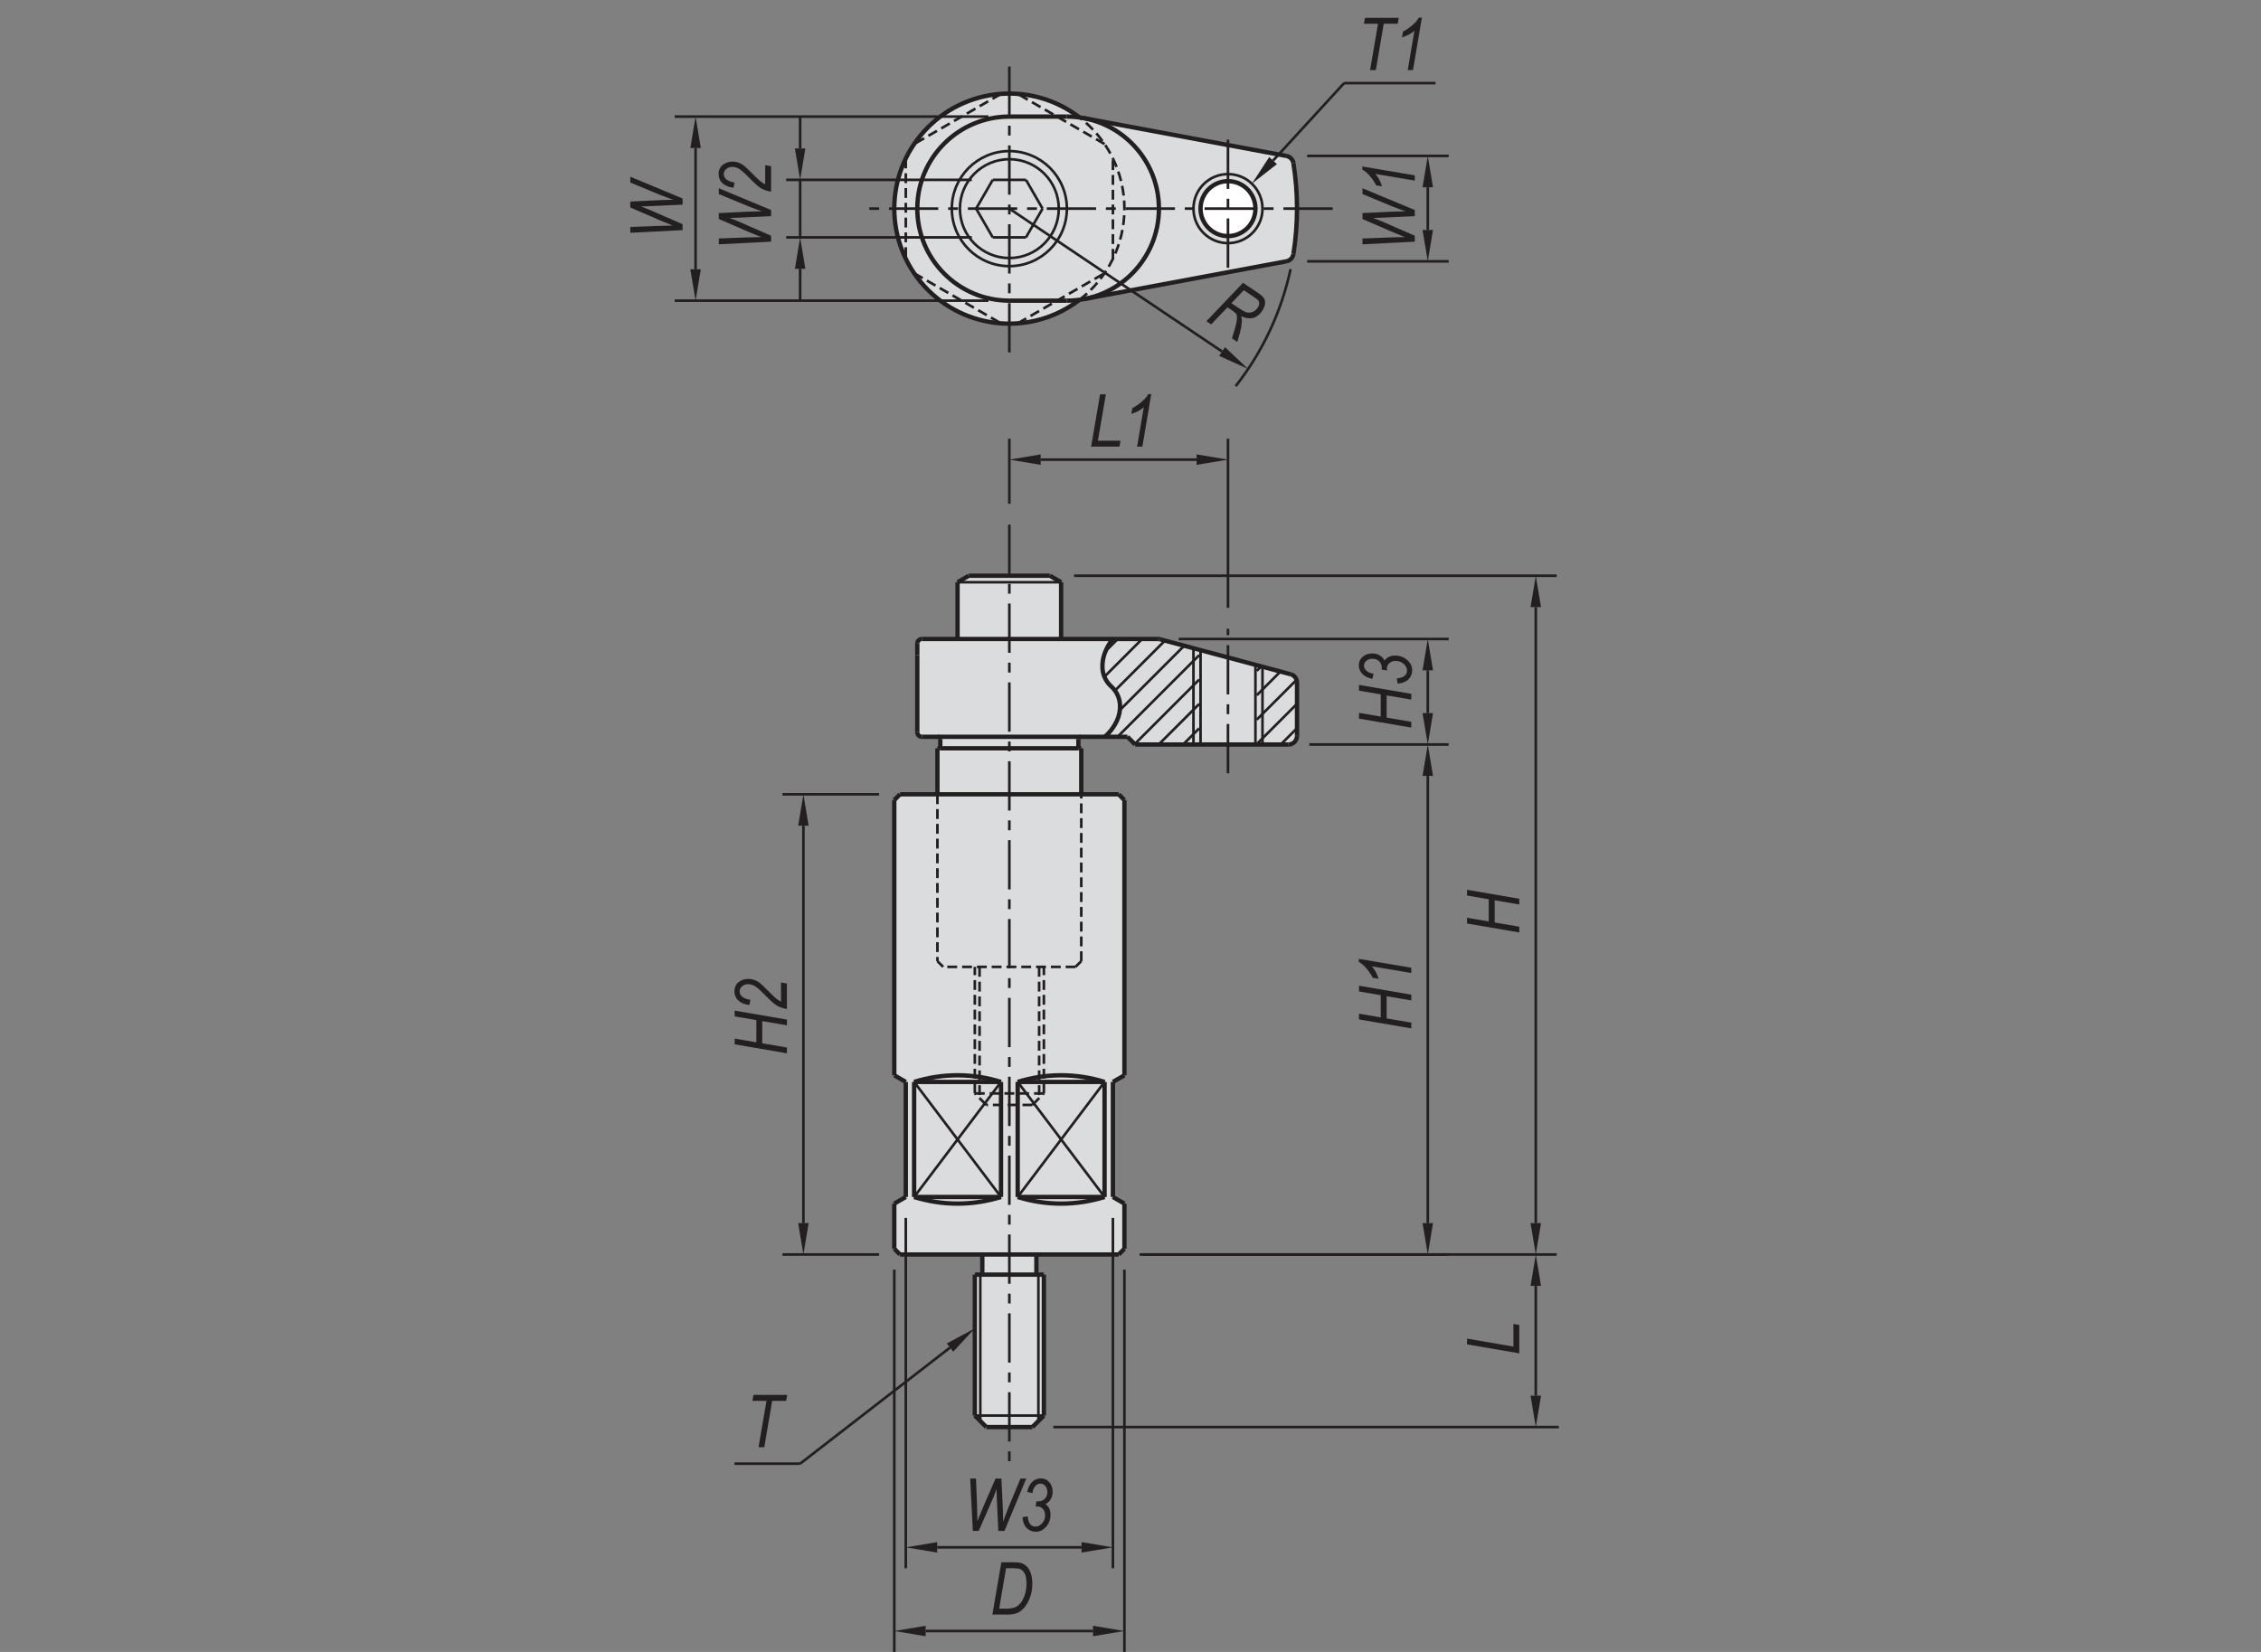 <?xml version="1.0" encoding="utf-8"?>
<!-- Generator: Adobe Illustrator 16.0.3, SVG Export Plug-In . SVG Version: 6.00 Build 0)  -->
<!DOCTYPE svg PUBLIC "-//W3C//DTD SVG 1.1//EN" "http://www.w3.org/Graphics/SVG/1.1/DTD/svg11.dtd">
<svg version="1.1" id="BJ130-08020A1" xmlns="http://www.w3.org/2000/svg" xmlns:xlink="http://www.w3.org/1999/xlink" x="0px"
	 y="0px" width="650px" height="475px" viewBox="0 0 650 475" enable-background="new 0 0 650 475" xml:space="preserve">
<rect x="0" y="0" width="650" height="475" fill="#808080" stroke="none"/>
<g>
	<g>
		<path fill="#DBDCDE" d="M323.251,230.053l-1.654-1.656h-10.751v-13.231h-0.828v-2.646c0-0.367,0.295-0.663,0.659-0.663h13.446
			l2.222,2.219h44.047c1.367,0,2.48-1.109,2.48-2.48V196.28c0-1.124-0.757-2.106-1.838-2.396l-37.545-10.06
			c-0.208-0.055-0.425-0.084-0.643-0.084h-27.791v-16.324l-3.241-1.87h-23.29l-3.241,1.87v16.324h-10.255
			c-0.729,0-1.321,0.592-1.321,1.324v3.308v22.162c0,0.733,0.592,1.324,1.321,1.324h4.631c0.364,0,0.661,0.295,0.661,0.663v2.646
			h-0.827v13.231h-10.75l-1.656,1.656v79.138l3.309,1.909v33.08l-3.309,1.911v12.976l1.656,1.655h22.99
			c0.367,0,0.663,0.295,0.663,0.662v4.464c0,0.365-0.296,0.662-0.663,0.662h-1.49v40.521l3.312,3.31h13.23l3.309-3.31V366.51h-1.487
			c-0.367,0-0.666-0.297-0.666-0.662v-4.464c0-0.367,0.298-0.662,0.666-0.662h22.989l1.654-1.655v-12.976l-3.31-1.911V311.1
			l3.31-1.909V230.053z"/>
		<path fill="#DBDCDE" d="M369.913,75.117c0.965-0.212,1.711-0.977,1.9-1.946c0.706-4.359,1.059-8.768,1.059-13.183
			c0-4.416-0.353-8.825-1.059-13.184c-0.189-0.967-0.936-1.733-1.9-1.943l-58.347-10.887c-0.404-0.077-0.81-0.142-1.217-0.199
			c-13.603-10.472-32.954-8.797-44.556,3.851c-11.604,12.65-11.604,32.073,0,44.723C277.396,95,296.747,96.671,310.35,86.202
			c0.407-0.056,0.813-0.123,1.217-0.198L369.913,75.117z"/>
		<path fill="#FFFFFF" d="M360.918,59.988c0-4.359-3.533-7.894-7.895-7.894c-4.358,0-7.893,3.535-7.893,7.894
			c0,4.36,3.534,7.892,7.893,7.892C357.385,67.88,360.918,64.348,360.918,59.988"/>
		<polygon fill="#231F20" points="310.92,443.423 310.92,446.43 319.944,444.925 		"/>
		<polygon fill="#231F20" points="269.419,443.423 269.419,446.43 260.398,444.925 		"/>
		<polygon fill="#231F20" points="266.113,467.482 266.113,470.487 257.091,468.982 		"/>
		<polygon fill="#231F20" points="314.229,467.482 314.229,470.487 323.251,468.982 		"/>
		<polygon fill="#231F20" points="272.194,386.301 274.032,388.676 280.247,381.963 		"/>
		<polygon fill="#231F20" points="229.462,351.699 232.469,351.699 230.967,360.721 		"/>
		<polygon fill="#231F20" points="440.01,401.32 443.019,401.32 441.515,410.341 		"/>
		<polygon fill="#231F20" points="408.96,351.699 411.969,351.699 410.464,360.721 		"/>
		<polygon fill="#231F20" points="440.01,369.744 443.019,369.744 441.515,360.721 		"/>
		<polygon fill="#231F20" points="229.462,237.42 232.469,237.42 230.967,228.398 		"/>
		<polygon fill="#231F20" points="198.462,77.431 201.469,77.431 199.967,86.453 		"/>
		<polygon fill="#231F20" points="228.521,77.281 231.528,77.281 230.024,68.259 		"/>
		<polygon fill="#231F20" points="198.462,42.546 201.469,42.546 199.967,33.524 		"/>
		<polygon fill="#231F20" points="228.521,42.697 231.528,42.697 230.024,51.718 		"/>
		<polygon fill="#231F20" points="299.194,130.66 299.194,133.667 290.17,132.165 		"/>
		<polygon fill="#231F20" points="344.001,130.66 344.001,133.667 353.025,132.165 		"/>
		<polygon fill="#231F20" points="350.49,102.325 352.169,99.826 358.818,106.105 		"/>
		<polygon fill="#231F20" points="367.095,47.19 364.88,45.157 359.891,52.823 		"/>
		<polygon fill="#231F20" points="408.96,223.1 411.969,223.1 410.464,214.079 		"/>
		<polygon fill="#231F20" points="408.96,205.056 411.969,205.056 410.464,214.079 		"/>
		<polygon fill="#231F20" points="408.96,192.763 411.969,192.763 410.464,183.739 		"/>
		<polygon fill="#231F20" points="408.96,66.124 411.969,66.124 410.464,75.146 		"/>
		<polygon fill="#231F20" points="408.96,53.854 411.969,53.854 410.464,44.832 		"/>
		
			<line fill="none" stroke="#231F20" stroke-width="0.75" stroke-miterlimit="10" x1="410.464" y1="351.699" x2="410.464" y2="223.1"/>
		
			<line fill="none" stroke="#231F20" stroke-width="1.25" stroke-miterlimit="10" x1="323.251" y1="230.053" x2="323.251" y2="309.191"/>
		
			<line fill="none" stroke="#231F20" stroke-width="1.25" stroke-miterlimit="10" x1="257.091" y1="230.053" x2="257.091" y2="309.191"/>
		
			<line fill="none" stroke="#231F20" stroke-width="0.75" stroke-miterlimit="10" stroke-dasharray="2.835,1.417" x1="298.736" y1="278.019" x2="298.736" y2="315.768"/>
		
			<line fill="none" stroke="#231F20" stroke-width="0.75" stroke-miterlimit="10" stroke-dasharray="2.835,1.417" x1="281.605" y1="278.019" x2="281.605" y2="315.768"/>
		
			<line fill="none" stroke="#231F20" stroke-width="0.75" stroke-miterlimit="10" stroke-dasharray="2.835,1.417" x1="300.095" y1="314.409" x2="300.095" y2="278.018"/>
		
			<line fill="none" stroke="#231F20" stroke-width="0.75" stroke-miterlimit="10" stroke-dasharray="2.835,1.417" x1="280.247" y1="314.409" x2="280.247" y2="278.018"/>
		
			<line fill="none" stroke="#231F20" stroke-width="0.75" stroke-miterlimit="10" x1="230.967" y1="351.699" x2="230.967" y2="237.42"/>
		
			<line fill="none" stroke="#231F20" stroke-width="0.75" stroke-miterlimit="10" stroke-dasharray="14.173,2.835,2.835,2.835" x1="290.17" y1="150.862" x2="290.17" y2="420.522"/>
		
			<line fill="none" stroke="#231F20" stroke-width="0.75" stroke-miterlimit="10" x1="302.802" y1="410.341" x2="448.128" y2="410.341"/>
		
			<line fill="none" stroke="#231F20" stroke-width="0.75" stroke-miterlimit="10" x1="327.61" y1="360.721" x2="416.479" y2="360.721"/>
		
			<line fill="none" stroke="#231F20" stroke-width="0.75" stroke-miterlimit="10" x1="328.533" y1="360.721" x2="447.529" y2="360.721"/>
		
			<line fill="none" stroke="#231F20" stroke-width="0.75" stroke-miterlimit="10" x1="323.251" y1="365.082" x2="323.251" y2="475"/>
		
			<line fill="none" stroke="#231F20" stroke-width="0.75" stroke-miterlimit="10" x1="257.091" y1="365.082" x2="257.091" y2="475"/>
		
			<line fill="none" stroke="#231F20" stroke-width="0.75" stroke-miterlimit="10" x1="319.944" y1="350.196" x2="319.944" y2="450.941"/>
		
			<line fill="none" stroke="#231F20" stroke-width="0.75" stroke-miterlimit="10" x1="260.398" y1="350.196" x2="260.398" y2="450.941"/>
		
			<line fill="none" stroke="#231F20" stroke-width="0.75" stroke-miterlimit="10" x1="266.113" y1="468.984" x2="314.229" y2="468.984"/>
		
			<line fill="none" stroke="#231F20" stroke-width="1.25" stroke-miterlimit="10" x1="321.597" y1="360.721" x2="258.745" y2="360.721"/>
		
			<line fill="none" stroke="#231F20" stroke-width="0.75" stroke-miterlimit="10" stroke-dasharray="2.835,1.417" x1="296.788" y1="317.717" x2="283.556" y2="317.717"/>
		
			<line fill="none" stroke="#231F20" stroke-width="0.75" stroke-miterlimit="10" stroke-dasharray="2.835,1.417" x1="300.095" y1="314.409" x2="280.247" y2="314.409"/>
		
			<line fill="none" stroke="#231F20" stroke-width="1.25" stroke-miterlimit="10" x1="283.556" y1="410.341" x2="296.786" y2="410.341"/>
		
			<line fill="none" stroke="#231F20" stroke-width="0.75" stroke-miterlimit="10" x1="280.247" y1="407.036" x2="300.093" y2="407.036"/>
		
			<line fill="none" stroke="#231F20" stroke-width="1.25" stroke-miterlimit="10" x1="280.247" y1="366.51" x2="300.093" y2="366.51"/>
		
			<line fill="none" stroke="#231F20" stroke-width="0.75" stroke-miterlimit="10" x1="269.419" y1="444.925" x2="310.92" y2="444.925"/>
		
			<line fill="none" stroke="#231F20" stroke-width="0.75" stroke-miterlimit="10" x1="281.819" y1="366.51" x2="281.819" y2="408.605"/>
		
			<line fill="none" stroke="#231F20" stroke-width="1.25" stroke-miterlimit="10" x1="280.247" y1="366.51" x2="280.247" y2="407.032"/>
		
			<line fill="none" stroke="#231F20" stroke-width="0.75" stroke-miterlimit="10" x1="273.114" y1="387.488" x2="230.024" y2="420.868"/>
		
			<line fill="none" stroke="#231F20" stroke-width="0.75" stroke-miterlimit="10" x1="230.023" y1="420.868" x2="211.155" y2="420.868"/>
		
			<line fill="none" stroke="#231F20" stroke-width="1.25" stroke-miterlimit="10" x1="280.247" y1="407.036" x2="283.556" y2="410.341"/>
		
			<line fill="none" stroke="#231F20" stroke-width="0.75" stroke-miterlimit="10" x1="252.729" y1="360.721" x2="224.953" y2="360.721"/>
		
			<line fill="none" stroke="#231F20" stroke-width="1.25" stroke-miterlimit="10" x1="260.398" y1="311.1" x2="260.398" y2="344.179"/>
		
			<line fill="none" stroke="#231F20" stroke-width="1.25" stroke-miterlimit="10" x1="262.797" y1="344.18" x2="262.797" y2="311.1"/>
		
			<line fill="none" stroke="#231F20" stroke-width="1.25" stroke-miterlimit="10" x1="287.772" y1="311.1" x2="287.772" y2="344.179"/>
		
			<line fill="none" stroke="#231F20" stroke-width="1.25" stroke-miterlimit="10" x1="287.772" y1="344.18" x2="262.797" y2="344.18"/>
		<path fill="none" stroke="#231F20" stroke-width="1.25" stroke-miterlimit="10" d="M262.797,344.18
			c8.131,2.546,16.842,2.546,24.973,0"/>
		
			<line fill="none" stroke="#231F20" stroke-width="1.25" stroke-miterlimit="10" x1="257.091" y1="346.091" x2="257.091" y2="359.068"/>
		
			<line fill="none" stroke="#231F20" stroke-width="1.25" stroke-miterlimit="10" x1="260.398" y1="344.18" x2="257.089" y2="346.09"/>
		
			<line fill="none" stroke="#231F20" stroke-width="1.25" stroke-miterlimit="10" x1="258.745" y1="360.721" x2="257.091" y2="359.068"/>
		<path fill="none" stroke="#231F20" stroke-width="1.25" stroke-miterlimit="10" d="M282.397,361.383
			c0-0.366-0.298-0.662-0.663-0.662"/>
		<path fill="none" stroke="#231F20" stroke-width="1.25" stroke-miterlimit="10" d="M281.734,366.51
			c0.367,0,0.661-0.297,0.661-0.662"/>
		
			<line fill="none" stroke="#231F20" stroke-width="1.25" stroke-miterlimit="10" x1="282.397" y1="361.383" x2="282.397" y2="365.847"/>
		<line fill="none" stroke="#231F20" stroke-width="1.25" stroke-miterlimit="10" x1="262.797" y1="311.1" x2="287.77" y2="311.1"/>
		<path fill="none" stroke="#231F20" stroke-width="1.25" stroke-miterlimit="10" d="M287.772,311.1
			c-8.131-2.547-16.844-2.547-24.975,0"/>
		
			<line fill="none" stroke="#231F20" stroke-width="1.25" stroke-miterlimit="10" x1="260.398" y1="311.1" x2="257.089" y2="309.191"/>
		
			<line fill="none" stroke="#231F20" stroke-width="0.75" stroke-miterlimit="10" stroke-dasharray="2.835,1.417" x1="283.556" y1="317.717" x2="280.244" y2="314.409"/>
		
			<line fill="none" stroke="#231F20" stroke-width="1.25" stroke-miterlimit="10" x1="300.095" y1="366.51" x2="300.095" y2="407.032"/>
		
			<line fill="none" stroke="#231F20" stroke-width="0.75" stroke-miterlimit="10" x1="298.522" y1="366.51" x2="298.522" y2="408.605"/>
		
			<line fill="none" stroke="#231F20" stroke-width="1.25" stroke-miterlimit="10" x1="300.095" y1="407.036" x2="296.786" y2="410.341"/>
		
			<line fill="none" stroke="#231F20" stroke-width="1.25" stroke-miterlimit="10" x1="319.944" y1="311.1" x2="319.944" y2="344.179"/>
		
			<line fill="none" stroke="#231F20" stroke-width="1.25" stroke-miterlimit="10" x1="317.544" y1="344.18" x2="317.544" y2="311.1"/>
		
			<line fill="none" stroke="#231F20" stroke-width="1.25" stroke-miterlimit="10" x1="292.57" y1="311.1" x2="292.57" y2="344.179"/>
		<path fill="none" stroke="#231F20" stroke-width="1.25" stroke-miterlimit="10" d="M292.57,344.18
			c8.128,2.546,16.844,2.546,24.975,0"/>
		
			<line fill="none" stroke="#231F20" stroke-width="1.25" stroke-miterlimit="10" x1="292.57" y1="344.18" x2="317.544" y2="344.18"/>
		<path fill="none" stroke="#231F20" stroke-width="1.25" stroke-miterlimit="10" d="M298.608,360.721
			c-0.367,0-0.663,0.296-0.663,0.662"/>
		<path fill="none" stroke="#231F20" stroke-width="1.25" stroke-miterlimit="10" d="M297.945,365.848
			c0,0.365,0.296,0.662,0.661,0.662"/>
		
			<line fill="none" stroke="#231F20" stroke-width="1.25" stroke-miterlimit="10" x1="297.945" y1="361.383" x2="297.945" y2="365.847"/>
		
			<line fill="none" stroke="#231F20" stroke-width="1.25" stroke-miterlimit="10" x1="321.597" y1="360.721" x2="323.249" y2="359.068"/>
		
			<line fill="none" stroke="#231F20" stroke-width="1.25" stroke-miterlimit="10" x1="319.944" y1="344.18" x2="323.251" y2="346.09"/>
		
			<line fill="none" stroke="#231F20" stroke-width="1.25" stroke-miterlimit="10" x1="323.251" y1="346.091" x2="323.251" y2="359.068"/>
		<path fill="none" stroke="#231F20" stroke-width="1.25" stroke-miterlimit="10" d="M317.544,311.1
			c-8.128-2.547-16.848-2.547-24.977,0"/>
		
			<line fill="none" stroke="#231F20" stroke-width="1.25" stroke-miterlimit="10" x1="317.544" y1="311.1" x2="292.567" y2="311.1"/>
		
			<line fill="none" stroke="#231F20" stroke-width="0.75" stroke-miterlimit="10" stroke-dasharray="2.835,1.417" x1="296.788" y1="317.717" x2="300.095" y2="314.409"/>
		
			<line fill="none" stroke="#231F20" stroke-width="1.25" stroke-miterlimit="10" x1="319.944" y1="311.1" x2="323.251" y2="309.191"/>
		
			<line fill="none" stroke="#231F20" stroke-width="0.75" stroke-miterlimit="10" x1="441.515" y1="401.32" x2="441.515" y2="369.742"/>
		
			<line fill="none" stroke="#231F20" stroke-width="0.75" stroke-miterlimit="10" x1="365.988" y1="46.172" x2="386.404" y2="23.9"/>
		
			<line fill="none" stroke="#231F20" stroke-width="0.75" stroke-miterlimit="10" stroke-dasharray="2.835,1.417" x1="317.544" y1="41.415" x2="292.567" y2="26.995"/>
		
			<line fill="none" stroke="#231F20" stroke-width="0.75" stroke-miterlimit="10" stroke-dasharray="2.835,1.417" x1="287.772" y1="26.995" x2="262.797" y2="41.415"/>
		
			<line fill="none" stroke="#231F20" stroke-width="0.75" stroke-miterlimit="10" stroke-dasharray="14.173,2.835,2.835,2.835" x1="290.17" y1="101.339" x2="290.17" y2="18.638"/>
		<path fill="none" stroke="#231F20" stroke-width="1.25" stroke-miterlimit="10" d="M310.35,33.775
			c-13.603-10.472-32.954-8.8-44.556,3.851c-11.604,12.65-11.604,32.073,0,44.725c11.602,12.647,30.953,14.322,44.556,3.851"/>
		
			<line fill="none" stroke="#231F20" stroke-width="0.75" stroke-miterlimit="10" x1="375.773" y1="44.832" x2="416.477" y2="44.832"/>
		
			<line fill="none" stroke="#231F20" stroke-width="0.75" stroke-miterlimit="10" x1="375.773" y1="75.146" x2="416.477" y2="75.146"/>
		
			<line fill="none" stroke="#231F20" stroke-width="0.75" stroke-miterlimit="10" x1="308.779" y1="165.546" x2="447.529" y2="165.546"/>
		
			<line fill="none" stroke="#231F20" stroke-width="0.75" stroke-miterlimit="10" x1="338.864" y1="183.74" x2="416.479" y2="183.74"/>
		
			<line fill="none" stroke="#231F20" stroke-width="0.75" stroke-miterlimit="10" x1="376.405" y1="214.079" x2="416.479" y2="214.079"/>
		
			<line fill="none" stroke="#231F20" stroke-width="0.75" stroke-miterlimit="10" x1="353.025" y1="174.773" x2="353.025" y2="126.149"/>
		
			<line fill="none" stroke="#231F20" stroke-width="1.25" stroke-miterlimit="10" x1="305.056" y1="167.416" x2="301.817" y2="165.544"/>
		
			<line fill="none" stroke="#231F20" stroke-width="1.25" stroke-miterlimit="10" x1="275.284" y1="167.416" x2="278.522" y2="165.544"/>
		
			<line fill="none" stroke="#231F20" stroke-width="1.25" stroke-miterlimit="10" x1="332.85" y1="183.74" x2="265.029" y2="183.74"/>
		
			<line fill="none" stroke="#231F20" stroke-width="0.75" stroke-miterlimit="10" x1="305.056" y1="167.416" x2="275.284" y2="167.416"/>
		
			<line fill="none" stroke="#231F20" stroke-width="1.25" stroke-miterlimit="10" x1="258.745" y1="228.398" x2="321.597" y2="228.398"/>
		
			<line fill="none" stroke="#231F20" stroke-width="1.25" stroke-miterlimit="10" x1="310.018" y1="215.167" x2="270.321" y2="215.167"/>
		
			<line fill="none" stroke="#231F20" stroke-width="0.75" stroke-miterlimit="10" stroke-dasharray="2.835,1.417" x1="309.192" y1="278.019" x2="271.148" y2="278.019"/>
		
			<line fill="none" stroke="#231F20" stroke-width="1.25" stroke-miterlimit="10" x1="324.123" y1="211.859" x2="265.027" y2="211.859"/>
		
			<line fill="none" stroke="#231F20" stroke-width="0.75" stroke-miterlimit="10" stroke-dasharray="2.835,1.417" x1="269.494" y1="228.398" x2="269.494" y2="276.365"/>
		
			<line fill="none" stroke="#231F20" stroke-width="0.75" stroke-miterlimit="10" stroke-dasharray="2.835,1.417" x1="271.149" y1="278.019" x2="269.494" y2="276.366"/>
		
			<line fill="none" stroke="#231F20" stroke-width="0.75" stroke-miterlimit="10" x1="252.729" y1="228.398" x2="224.953" y2="228.398"/>
		
			<line fill="none" stroke="#231F20" stroke-width="1.25" stroke-miterlimit="10" x1="263.708" y1="188.372" x2="263.708" y2="210.534"/>
		<path fill="none" stroke="#231F20" stroke-width="1.25" stroke-miterlimit="10" d="M263.708,210.535
			c0,0.732,0.59,1.325,1.321,1.325"/>
		
			<line fill="none" stroke="#231F20" stroke-width="1.25" stroke-miterlimit="10" x1="258.745" y1="228.398" x2="257.091" y2="230.053"/>
		<path fill="none" stroke="#231F20" stroke-width="1.25" stroke-miterlimit="10" d="M270.321,212.52c0-0.365-0.298-0.66-0.663-0.66
			"/>
		
			<line fill="none" stroke="#231F20" stroke-width="1.25" stroke-miterlimit="10" x1="269.494" y1="215.167" x2="269.494" y2="228.398"/>
		
			<line fill="none" stroke="#231F20" stroke-width="1.25" stroke-miterlimit="10" x1="270.321" y1="215.167" x2="269.493" y2="215.167"/>
		
			<line fill="none" stroke="#231F20" stroke-width="1.25" stroke-miterlimit="10" x1="270.321" y1="212.52" x2="270.321" y2="215.166"/>
		<path fill="none" stroke="#231F20" stroke-width="1.25" stroke-miterlimit="10" d="M265.029,183.74
			c-0.731,0-1.321,0.592-1.321,1.324"/>
		
			<line fill="none" stroke="#231F20" stroke-width="1.25" stroke-miterlimit="10" x1="263.708" y1="185.063" x2="263.708" y2="188.371"/>
		
			<line fill="none" stroke="#231F20" stroke-width="1.25" stroke-miterlimit="10" x1="275.284" y1="183.74" x2="275.284" y2="167.416"/>
		
			<line fill="none" stroke="#231F20" stroke-width="0.75" stroke-miterlimit="10" stroke-dasharray="2.835,1.417" x1="310.847" y1="276.366" x2="310.847" y2="228.399"/>
		
			<line fill="none" stroke="#231F20" stroke-width="0.75" stroke-miterlimit="10" stroke-dasharray="2.835,1.417" x1="310.847" y1="276.366" x2="309.192" y2="278.018"/>
		
			<line fill="none" stroke="#231F20" stroke-width="1.25" stroke-miterlimit="10" x1="333.491" y1="183.824" x2="371.031" y2="193.884"/>
		
			<line fill="none" stroke="#231F20" stroke-width="1.25" stroke-miterlimit="10" x1="326.345" y1="214.079" x2="370.392" y2="214.079"/>
		<path fill="none" stroke="#231F20" stroke-width="1.25" stroke-miterlimit="10" d="M319.902,183.74
			c-1.011,1.257-1.802,2.674-2.346,4.194c-0.468,1.319-0.681,2.716-0.621,4.114c0.087,2.042,0.995,3.959,2.517,5.322
			c1.53,1.364,2.441,3.288,2.533,5.334c0.075,1.6-0.249,3.193-0.935,4.639c-0.821,1.723-1.985,3.258-3.42,4.517"/>
		
			<line fill="none" stroke="#231F20" stroke-width="1.25" stroke-miterlimit="10" x1="310.847" y1="228.398" x2="310.847" y2="215.166"/>
		<path fill="none" stroke="#231F20" stroke-width="1.25" stroke-miterlimit="10" d="M310.68,211.859
			c-0.365,0-0.663,0.293-0.663,0.66"/>
		
			<line fill="none" stroke="#231F20" stroke-width="1.25" stroke-miterlimit="10" x1="310.018" y1="215.167" x2="310.018" y2="212.521"/>
		
			<line fill="none" stroke="#231F20" stroke-width="1.25" stroke-miterlimit="10" x1="310.847" y1="215.167" x2="310.017" y2="215.167"/>
		
			<line fill="none" stroke="#231F20" stroke-width="1.25" stroke-miterlimit="10" x1="321.597" y1="228.398" x2="323.249" y2="230.053"/>
		
			<line fill="none" stroke="#231F20" stroke-width="1.25" stroke-miterlimit="10" x1="324.123" y1="211.859" x2="326.345" y2="214.079"/>
		
			<line fill="none" stroke="#231F20" stroke-width="1.25" stroke-miterlimit="10" x1="305.056" y1="183.74" x2="305.056" y2="167.416"/>
		<path fill="none" stroke="#231F20" stroke-width="1.25" stroke-miterlimit="10" d="M333.491,183.824
			c-0.211-0.055-0.427-0.084-0.645-0.084"/>
		
			<line fill="none" stroke="#231F20" stroke-width="0.75" stroke-miterlimit="10" x1="360.918" y1="191.173" x2="360.918" y2="214.079"/>
		
			<line fill="none" stroke="#231F20" stroke-width="0.75" stroke-miterlimit="10" x1="362.946" y1="191.717" x2="362.946" y2="214.079"/>
		
			<line fill="none" stroke="#231F20" stroke-width="0.75" stroke-miterlimit="10" x1="345.131" y1="186.943" x2="345.131" y2="214.079"/>
		
			<line fill="none" stroke="#231F20" stroke-width="0.75" stroke-miterlimit="10" x1="343.1" y1="186.399" x2="343.1" y2="214.079"/>
		
			<line fill="none" stroke="#231F20" stroke-width="0.75" stroke-miterlimit="10" stroke-dasharray="14.173,2.835,2.835,2.835" x1="353.025" y1="222.349" x2="353.025" y2="180.788"/>
		
			<line fill="none" stroke="#231F20" stroke-width="1.25" stroke-miterlimit="10" x1="372.872" y1="196.281" x2="372.872" y2="211.598"/>
		<path fill="none" stroke="#231F20" stroke-width="1.25" stroke-miterlimit="10" d="M370.392,214.079c1.37,0,2.48-1.11,2.48-2.483"
			/>
		<path fill="none" stroke="#231F20" stroke-width="1.25" stroke-miterlimit="10" d="M372.872,196.281
			c0-1.123-0.755-2.107-1.838-2.396"/>
		
			<line fill="none" stroke="#231F20" stroke-width="0.75" stroke-miterlimit="10" x1="285.396" y1="51.718" x2="294.946" y2="51.718"/>
		
			<line fill="none" stroke="#231F20" stroke-width="0.75" stroke-miterlimit="10" x1="294.946" y1="68.259" x2="285.396" y2="68.259"/>
		
			<line fill="none" stroke="#231F20" stroke-width="1.25" stroke-miterlimit="10" x1="301.817" y1="165.546" x2="278.522" y2="165.546"/>
		<path fill="none" stroke="#231F20" stroke-width="1.25" stroke-miterlimit="10" d="M290.17,33.524
			c-14.617,0-26.465,11.848-26.465,26.463c0,14.618,11.848,26.466,26.465,26.466"/>
		<circle fill="none" stroke="#231F20" stroke-width="0.75" stroke-miterlimit="10" cx="290.171" cy="59.988" r="16.54"/>
		<circle fill="none" stroke="#231F20" stroke-width="0.75" stroke-miterlimit="10" cx="290.169" cy="59.988" r="14.21"/>
		
			<line fill="none" stroke="#231F20" stroke-width="0.75" stroke-miterlimit="10" stroke-dasharray="14.173,2.835,2.835,2.835" x1="383.133" y1="59.988" x2="248.817" y2="59.988"/>
		
			<line fill="none" stroke="#231F20" stroke-width="0.75" stroke-miterlimit="10" x1="284.156" y1="33.524" x2="193.954" y2="33.524"/>
		
			<line fill="none" stroke="#231F20" stroke-width="0.75" stroke-miterlimit="10" x1="279.382" y1="51.718" x2="226.011" y2="51.718"/>
		
			<line fill="none" stroke="#231F20" stroke-width="0.75" stroke-miterlimit="10" x1="284.156" y1="86.453" x2="193.954" y2="86.453"/>
		
			<line fill="none" stroke="#231F20" stroke-width="0.75" stroke-miterlimit="10" x1="279.382" y1="68.259" x2="226.011" y2="68.259"/>
		
			<line fill="none" stroke="#231F20" stroke-width="0.75" stroke-miterlimit="10" x1="199.967" y1="42.546" x2="199.967" y2="77.431"/>
		
			<line fill="none" stroke="#231F20" stroke-width="0.75" stroke-miterlimit="10" x1="230.023" y1="51.718" x2="230.023" y2="68.258"/>
		
			<line fill="none" stroke="#231F20" stroke-width="0.75" stroke-miterlimit="10" x1="230.023" y1="77.281" x2="230.023" y2="86.302"/>
		
			<line fill="none" stroke="#231F20" stroke-width="0.75" stroke-miterlimit="10" x1="230.023" y1="42.697" x2="230.023" y2="33.674"/>
		
			<line fill="none" stroke="#231F20" stroke-width="0.75" stroke-miterlimit="10" x1="285.396" y1="68.259" x2="280.622" y2="59.988"/>
		
			<line fill="none" stroke="#231F20" stroke-width="0.75" stroke-miterlimit="10" stroke-dasharray="2.835,1.417" x1="260.398" y1="45.569" x2="260.398" y2="74.407"/>
		
			<line fill="none" stroke="#231F20" stroke-width="0.75" stroke-miterlimit="10" stroke-dasharray="2.835,1.417" x1="262.797" y1="78.562" x2="287.77" y2="92.982"/>
		
			<line fill="none" stroke="#231F20" stroke-width="0.75" stroke-miterlimit="10" x1="280.622" y1="59.988" x2="285.396" y2="51.717"/>
		<path fill="none" stroke="#231F20" stroke-width="0.75" stroke-miterlimit="10" d="M355.233,111.041
			c7.746-9.875,13.146-21.384,15.786-33.655"/>
		
			<line fill="none" stroke="#231F20" stroke-width="0.75" stroke-miterlimit="10" x1="351.33" y1="101.076" x2="290.17" y2="59.988"/>
		
			<line fill="none" stroke="#231F20" stroke-width="0.75" stroke-miterlimit="10" x1="299.194" y1="132.165" x2="343.999" y2="132.165"/>
		
			<line fill="none" stroke="#231F20" stroke-width="0.75" stroke-miterlimit="10" x1="290.17" y1="144.848" x2="290.17" y2="126.148"/>
		
			<line fill="none" stroke="#231F20" stroke-width="1.25" stroke-miterlimit="10" x1="369.757" y1="44.832" x2="311.566" y2="33.974"/>
		
			<line fill="none" stroke="#231F20" stroke-width="1.25" stroke-miterlimit="10" x1="369.757" y1="75.146" x2="311.566" y2="86.002"/>
		
			<line fill="none" stroke="#231F20" stroke-width="0.75" stroke-miterlimit="10" x1="299.72" y1="59.988" x2="294.946" y2="68.259"/>
		
			<line fill="none" stroke="#231F20" stroke-width="0.75" stroke-miterlimit="10" stroke-dasharray="2.835,1.417" x1="319.944" y1="74.408" x2="319.944" y2="45.571"/>
		<path fill="none" stroke="#231F20" stroke-width="0.75" stroke-miterlimit="10" stroke-dasharray="2.835,1.417" d="M310.35,86.202
			c8.135-6.262,12.901-15.948,12.901-26.213c0-10.266-4.766-19.951-12.901-26.213"/>
		<path fill="none" stroke="#231F20" stroke-width="1.25" stroke-miterlimit="10" d="M306.711,86.453
			c14.615,0,26.462-11.848,26.462-26.466c0-14.615-11.848-26.463-26.462-26.463"/>
		
			<line fill="none" stroke="#231F20" stroke-width="0.75" stroke-miterlimit="10" stroke-dasharray="2.835,1.417" x1="292.57" y1="92.982" x2="317.544" y2="78.562"/>
		
			<line fill="none" stroke="#231F20" stroke-width="1.25" stroke-miterlimit="10" x1="306.709" y1="86.453" x2="290.17" y2="86.453"/>
		
			<line fill="none" stroke="#231F20" stroke-width="1.25" stroke-miterlimit="10" x1="306.709" y1="33.524" x2="290.17" y2="33.524"/>
		
			<line fill="none" stroke="#231F20" stroke-width="0.75" stroke-miterlimit="10" x1="294.946" y1="51.718" x2="299.72" y2="59.989"/>
		<path fill="none" stroke="#231F20" stroke-width="1.25" stroke-miterlimit="10" d="M371.842,73.001
			c0.684-4.304,1.027-8.655,1.027-13.014"/>
		
			<line fill="none" stroke="#231F20" stroke-width="0.75" stroke-miterlimit="10" stroke-dasharray="14.173,2.835,2.835,2.835" x1="353.025" y1="40.141" x2="353.025" y2="79.836"/>
		<circle fill="none" stroke="#231F20" stroke-width="0.75" stroke-miterlimit="10" cx="353.024" cy="59.988" r="9.924"/>
		<circle fill="none" stroke="#231F20" stroke-width="1.25" stroke-miterlimit="10" cx="353.024" cy="59.988" r="7.894"/>
		<path fill="none" stroke="#231F20" stroke-width="1.25" stroke-miterlimit="10" d="M369.757,75.146
			c1.097-0.17,1.948-1.045,2.083-2.146"/>
		<path fill="none" stroke="#231F20" stroke-width="1.25" stroke-miterlimit="10" d="M371.842,46.977
			c-0.137-1.101-0.988-1.976-2.085-2.146"/>
		<path fill="none" stroke="#231F20" stroke-width="1.25" stroke-miterlimit="10" d="M372.872,59.988
			c0-4.359-0.344-8.708-1.03-13.011"/>
		
			<line fill="none" stroke="#231F20" stroke-width="0.75" stroke-miterlimit="10" x1="410.464" y1="205.056" x2="410.464" y2="192.763"/>
		
			<line fill="none" stroke="#231F20" stroke-width="0.75" stroke-miterlimit="10" x1="410.464" y1="66.124" x2="410.464" y2="53.853"/>
		<line fill="none" stroke="#231F20" stroke-width="0.75" stroke-miterlimit="10" x1="386.404" y1="23.9" x2="412.686" y2="23.9"/>
		
			<line fill="none" stroke="#231F20" stroke-width="0.75" stroke-miterlimit="10" x1="262.797" y1="311.1" x2="287.77" y2="344.179"/>
		
			<line fill="none" stroke="#231F20" stroke-width="0.75" stroke-miterlimit="10" x1="287.772" y1="311.1" x2="262.797" y2="344.179"/>
		
			<line fill="none" stroke="#231F20" stroke-width="0.75" stroke-miterlimit="10" x1="317.544" y1="311.1" x2="292.567" y2="344.179"/>
		
			<line fill="none" stroke="#231F20" stroke-width="0.75" stroke-miterlimit="10" x1="292.57" y1="311.1" x2="317.544" y2="344.179"/>
	</g>
	<g>
		<path fill="#231F20" d="M285.294,464.26l2.574-15.032h3.718c0.833,0,1.468,0.065,1.905,0.195c0.642,0.184,1.213,0.529,1.715,1.035
			s0.89,1.18,1.163,2.02c0.273,0.842,0.41,1.809,0.41,2.902c0,1.456-0.224,2.777-0.671,3.963c-0.447,1.187-1,2.166-1.66,2.938
			c-0.659,0.773-1.429,1.313-2.31,1.621c-0.669,0.239-1.472,0.358-2.408,0.358H285.294z M287.24,462.558h1.954
			c0.914,0,1.69-0.098,2.328-0.292c0.638-0.195,1.209-0.575,1.714-1.14c0.504-0.564,0.943-1.356,1.314-2.376
			s0.558-2.179,0.558-3.479c0-1.143-0.162-2.051-0.485-2.725s-0.765-1.127-1.324-1.359c-0.402-0.171-1.032-0.257-1.891-0.257h-2.177
			L287.24,462.558z"/>
	</g>
	<g>
		<path fill="#231F20" d="M279.676,440.19l-0.763-15.032h1.671l0.287,7.434c0.068,1.628,0.103,2.909,0.103,3.846l-0.01,0.984
			l1.476-3.609l3.75-8.654h1.706l0.41,8.787c0.048,1.074,0.079,2.284,0.092,3.631c0.103-0.342,0.273-0.845,0.513-1.508
			c0.417-1.135,0.728-1.948,0.933-2.44l3.517-8.47h1.671l-6.262,15.032h-1.767l-0.422-9.102c-0.034-0.793-0.065-1.749-0.093-2.87
			c-0.355,0.984-0.639,1.723-0.85,2.214l-4.262,9.758H279.676z"/>
		<path fill="#231F20" d="M293.956,436.252l1.487-0.226c0.109,1.069,0.359,1.825,0.749,2.269c0.39,0.442,0.889,0.664,1.497,0.664
			c0.718,0,1.359-0.317,1.922-0.952c0.564-0.635,0.846-1.389,0.846-2.262c0-0.785-0.212-1.409-0.636-1.873s-0.967-0.696-1.63-0.696
			c-0.082,0-0.243,0.014-0.482,0.041l0.256-1.548c0.144,0.027,0.284,0.041,0.42,0.041c0.82,0,1.477-0.248,1.969-0.744
			c0.492-0.495,0.738-1.143,0.738-1.943c0-0.71-0.199-1.295-0.596-1.753s-0.853-0.687-1.367-0.687c-0.548,0-1.043,0.237-1.485,0.712
			c-0.442,0.476-0.725,1.161-0.848,2.056l-1.487-0.369c0.253-1.271,0.736-2.236,1.451-2.896c0.714-0.659,1.533-0.989,2.456-0.989
			c0.964,0,1.771,0.358,2.42,1.076c0.649,0.717,0.974,1.649,0.974,2.797c0,0.786-0.169,1.475-0.507,2.065
			c-0.339,0.591-0.85,1.081-1.533,1.47c0.479,0.35,0.837,0.774,1.077,1.277s0.359,1.079,0.359,1.729
			c0,1.375-0.424,2.541-1.271,3.499c-0.848,0.957-1.825,1.437-2.933,1.437c-1.06,0-1.945-0.366-2.656-1.098
			S294.038,437.585,293.956,436.252z"/>
	</g>
	<g>
	</g>
	<g>
		<path fill="#231F20" d="M218.068,416.131l2.28-13.33h-4.044l0.298-1.702h9.695l-0.287,1.702h-4.018l-2.271,13.33H218.068z"/>
	</g>
	<g>
		<path fill="#231F20" d="M436.775,389.143l-15.032-2.574v-1.664l13.33,2.293v-6.504l1.702,0.287V389.143z"/>
	</g>
	<g>
		<path fill="#231F20" d="M226.228,302.863l-15.032-2.574v-1.653l6.245,1.069v-6.386l-6.245-1.069v-1.653l15.032,2.573v1.654
			l-7.085-1.213v6.385l7.085,1.213V302.863z"/>
		<path fill="#231F20" d="M226.228,290.138c-1.285-0.219-2.358-0.615-3.22-1.189c-0.649-0.431-1.812-1.503-3.486-3.216
			c-1.012-1.044-1.833-1.762-2.466-2.154c-0.632-0.392-1.284-0.588-1.954-0.588c-0.718,0-1.311,0.206-1.779,0.619
			c-0.468,0.412-0.703,0.898-0.703,1.458c0,0.572,0.243,1.074,0.728,1.504s1.271,0.736,2.358,0.92l-0.267,1.487
			c-1.381-0.15-2.444-0.583-3.189-1.297c-0.745-0.715-1.118-1.577-1.118-2.589c0-1.114,0.386-1.996,1.158-2.646
			c0.772-0.648,1.729-0.974,2.869-0.974c1.018,0,1.985,0.299,2.9,0.896c0.578,0.369,1.7,1.415,3.368,3.138
			c1.244,1.289,2.276,2.125,3.097,2.508v-5.506l1.702,0.297V290.138z"/>
	</g>
	<g>
	</g>
	<g>
		<path fill="#231F20" d="M221.678,69.484l-15.032,0.763v-1.671l7.434-0.287c1.627-0.068,2.909-0.103,3.845-0.103l0.984,0.01
			L215.3,66.72l-8.654-3.75v-1.706l8.788-0.41c1.073-0.048,2.283-0.079,3.63-0.092c-0.342-0.103-0.844-0.273-1.507-0.513
			c-1.135-0.417-1.948-0.728-2.44-0.933l-8.47-3.517v-1.671l15.032,6.262v1.767l-9.102,0.422c-0.792,0.034-1.749,0.065-2.87,0.093
			c0.984,0.355,1.722,0.639,2.214,0.85l9.757,4.262V69.484z"/>
		<path fill="#231F20" d="M221.678,55.132c-1.285-0.219-2.358-0.615-3.22-1.189c-0.649-0.43-1.812-1.502-3.486-3.216
			c-1.012-1.043-1.833-1.761-2.466-2.153s-1.284-0.588-1.954-0.588c-0.718,0-1.311,0.207-1.779,0.619s-0.703,0.898-0.703,1.458
			c0,0.573,0.243,1.074,0.728,1.504s1.271,0.737,2.358,0.921l-0.267,1.487c-1.381-0.15-2.444-0.583-3.189-1.297
			c-0.745-0.714-1.118-1.577-1.118-2.589c0-1.114,0.386-1.996,1.158-2.646s1.729-0.974,2.869-0.974c1.018,0,1.985,0.299,2.9,0.897
			c0.578,0.369,1.7,1.415,3.368,3.137c1.244,1.29,2.276,2.125,3.097,2.508v-5.506l1.702,0.297V55.132z"/>
	</g>
	<g>
	</g>
	<g>
		<path fill="#231F20" d="M196.231,66.171l-15.032,0.763v-1.671l7.434-0.287c1.627-0.068,2.909-0.103,3.845-0.103l0.984,0.01
			l-3.609-1.476l-8.654-3.75v-1.706l8.788-0.41c1.073-0.048,2.283-0.079,3.63-0.092c-0.342-0.103-0.844-0.273-1.507-0.513
			c-1.135-0.417-1.948-0.728-2.44-0.933l-8.47-3.517v-1.671l15.032,6.262v1.767l-9.102,0.422c-0.792,0.034-1.749,0.065-2.87,0.093
			c0.984,0.355,1.722,0.639,2.214,0.85l9.757,4.262V66.171z"/>
	</g>
	<g>
		<path fill="#231F20" d="M346.831,92.356l10.519-11.043l4.241,2.85c0.918,0.616,1.514,1.16,1.786,1.632
			c0.272,0.471,0.377,0.965,0.313,1.482c-0.082,0.703-0.364,1.415-0.849,2.136c-0.729,1.083-1.593,1.752-2.593,2.007
			c-1,0.255-2.138,0.094-3.411-0.481c0.151,0.595,0.208,1.146,0.17,1.654c-0.076,0.993-0.241,1.945-0.494,2.855l-0.803,2.874
			l-1.531-1.028l0.839-2.809c0.323-1.076,0.518-2.028,0.582-2.858c0.046-0.538-0.006-0.951-0.155-1.241
			c-0.149-0.29-0.487-0.612-1.017-0.967l-1.554-1.043l-4.672,4.903L346.831,92.356z M354.017,87.177l1.848,1.241
			c1.026,0.689,1.749,1.119,2.169,1.29c0.419,0.17,0.842,0.236,1.268,0.197c0.428-0.038,0.839-0.176,1.232-0.414
			c0.395-0.237,0.732-0.566,1.014-0.986c0.256-0.38,0.402-0.745,0.44-1.094c0.037-0.349-0.014-0.643-0.153-0.881
			c-0.139-0.237-0.47-0.531-0.991-0.882l-3.275-2.201L354.017,87.177z"/>
	</g>
	<g>
		<path fill="#231F20" d="M313.678,128.428l2.574-15.032h1.665l-2.293,13.33h6.504l-0.287,1.702H313.678z"/>
		<path fill="#231F20" d="M326.895,128.428l1.927-11.351c-0.844,0.807-2.039,1.453-3.587,1.938l0.298-1.682
			c0.98-0.479,1.961-1.159,2.941-2.041c0.747-0.663,1.282-1.316,1.604-1.958h0.886l-2.551,15.094H326.895z"/>
	</g>
	<g>
		<path fill="#231F20" d="M405.726,295.703l-15.032-2.574v-1.653l6.244,1.069v-6.386l-6.244-1.069v-1.653l15.032,2.573v1.654
			l-7.085-1.213v6.385l7.085,1.213V295.703z"/>
		<path fill="#231F20" d="M405.726,279.779l-11.351-1.927c0.807,0.844,1.452,2.039,1.938,3.587l-1.682-0.298
			c-0.479-0.98-1.158-1.961-2.041-2.941c-0.662-0.747-1.315-1.282-1.958-1.604v-0.886l15.094,2.551V279.779z"/>
	</g>
	<g>
	</g>
	<polygon fill="#231F20" points="440.01,351.699 443.019,351.699 441.515,360.721 	"/>
	<polygon fill="#231F20" points="440.01,174.567 443.019,174.567 441.515,165.546 	"/>
	
		<line fill="none" stroke="#231F20" stroke-width="0.75" stroke-miterlimit="10" x1="441.515" y1="351.699" x2="441.515" y2="174.568"/>
	<g>
		<path fill="#231F20" d="M436.775,268.12l-15.032-2.573v-1.654l6.245,1.069v-6.386l-6.245-1.068v-1.654l15.032,2.573v1.654
			l-7.086-1.213v6.385l7.086,1.213V268.12z"/>
	</g>
	<g>
		<path fill="#231F20" d="M405.724,209.208l-15.032-2.574v-1.654l6.244,1.069v-6.385l-6.244-1.069v-1.654l15.032,2.574v1.654
			l-7.085-1.213v6.385l7.085,1.213V209.208z"/>
		<path fill="#231F20" d="M401.786,196.555l-0.226-1.487c1.069-0.109,1.825-0.359,2.269-0.749c0.442-0.39,0.664-0.889,0.664-1.497
			c0-0.718-0.317-1.358-0.952-1.923c-0.635-0.563-1.389-0.846-2.262-0.846c-0.785,0-1.409,0.212-1.873,0.636
			s-0.696,0.967-0.696,1.63c0,0.082,0.014,0.243,0.041,0.482l-1.548-0.256c0.027-0.144,0.041-0.284,0.041-0.42
			c0-0.82-0.248-1.477-0.744-1.969c-0.495-0.492-1.143-0.738-1.943-0.738c-0.71,0-1.295,0.199-1.753,0.596s-0.687,0.853-0.687,1.367
			c0,0.548,0.237,1.043,0.712,1.485c0.476,0.442,1.161,0.725,2.056,0.848l-0.369,1.487c-1.271-0.253-2.236-0.736-2.896-1.451
			c-0.659-0.714-0.989-1.533-0.989-2.456c0-0.964,0.358-1.771,1.076-2.42c0.717-0.649,1.649-0.974,2.797-0.974
			c0.786,0,1.475,0.169,2.065,0.508c0.591,0.338,1.081,0.849,1.47,1.533c0.35-0.479,0.774-0.837,1.277-1.077
			s1.079-0.359,1.729-0.359c1.375,0,2.541,0.424,3.499,1.271c0.957,0.848,1.437,1.825,1.437,2.933c0,1.06-0.366,1.945-1.098,2.656
			S403.119,196.473,401.786,196.555z"/>
	</g>
	<g>
	</g>
	<g>
		<path fill="#231F20" d="M406.725,69.487l-15.032,0.763v-1.671l7.435-0.287c1.627-0.068,2.908-0.103,3.845-0.103l0.984,0.01
			l-3.609-1.476l-8.654-3.75v-1.706l8.788-0.41c1.073-0.048,2.283-0.079,3.629-0.092c-0.341-0.103-0.844-0.273-1.507-0.513
			c-1.135-0.417-1.948-0.728-2.44-0.933l-8.47-3.517V54.13l15.032,6.262v1.767l-9.102,0.422c-0.793,0.034-1.749,0.065-2.87,0.093
			c0.984,0.355,1.723,0.639,2.214,0.85l9.758,4.262V69.487z"/>
		<path fill="#231F20" d="M406.725,51.936l-11.352-1.926c0.808,0.844,1.453,2.039,1.938,3.587l-1.682-0.298
			c-0.479-0.98-1.159-1.961-2.04-2.941c-0.663-0.748-1.316-1.282-1.959-1.604v-0.886l15.094,2.551V51.936z"/>
	</g>
	<g>
	</g>
	<g>
	</g>
	<g>
		<path fill="#231F20" d="M393.875,20.164l2.281-13.33h-4.045l0.298-1.702h9.695l-0.287,1.702H397.8l-2.271,13.33H393.875z"/>
		<path fill="#231F20" d="M404.699,20.164l1.926-11.351c-0.844,0.807-2.039,1.453-3.588,1.938l0.299-1.682
			c0.98-0.479,1.961-1.159,2.941-2.041c0.747-0.663,1.282-1.316,1.604-1.958h0.886l-2.551,15.094H404.699z"/>
	</g>
	
		<line fill="none" stroke="#231F20" stroke-width="0.75" stroke-miterlimit="10" x1="321.943" y1="204.177" x2="340.437" y2="185.685"/>
	
		<line fill="none" stroke="#231F20" stroke-width="0.75" stroke-miterlimit="10" x1="320.537" y1="198.567" x2="334.9" y2="184.202"/>
	
		<line fill="none" stroke="#231F20" stroke-width="0.75" stroke-miterlimit="10" x1="317.493" y1="194.593" x2="328.293" y2="183.792"/>
	
		<line fill="none" stroke="#231F20" stroke-width="0.75" stroke-miterlimit="10" x1="317.824" y1="187.243" x2="321.32" y2="183.749"/>
	
		<line fill="none" stroke="#231F20" stroke-width="0.75" stroke-miterlimit="10" x1="321.28" y1="211.859" x2="344.753" y2="188.385"/>
	
		<line fill="none" stroke="#231F20" stroke-width="0.75" stroke-miterlimit="10" x1="326.212" y1="213.945" x2="344.751" y2="195.402"/>
	
		<line fill="none" stroke="#231F20" stroke-width="0.75" stroke-miterlimit="10" x1="333.096" y1="214.079" x2="344.753" y2="202.418"/>
	
		<line fill="none" stroke="#231F20" stroke-width="0.75" stroke-miterlimit="10" x1="340.111" y1="214.079" x2="344.753" y2="209.436"/>
	
		<line fill="none" stroke="#231F20" stroke-width="0.75" stroke-miterlimit="10" x1="361.295" y1="206.932" x2="372.741" y2="195.484"/>
	
		<line fill="none" stroke="#231F20" stroke-width="0.75" stroke-miterlimit="10" x1="361.295" y1="199.915" x2="368.108" y2="193.099"/>
	
		<line fill="none" stroke="#231F20" stroke-width="0.75" stroke-miterlimit="10" x1="361.295" y1="192.897" x2="362.573" y2="191.618"/>
	
		<line fill="none" stroke="#231F20" stroke-width="0.75" stroke-miterlimit="10" x1="361.295" y1="213.949" x2="372.872" y2="202.37"/>
	
		<line fill="none" stroke="#231F20" stroke-width="0.75" stroke-miterlimit="10" x1="368.183" y1="214.079" x2="372.872" y2="209.387"/>
</g>
</svg>
